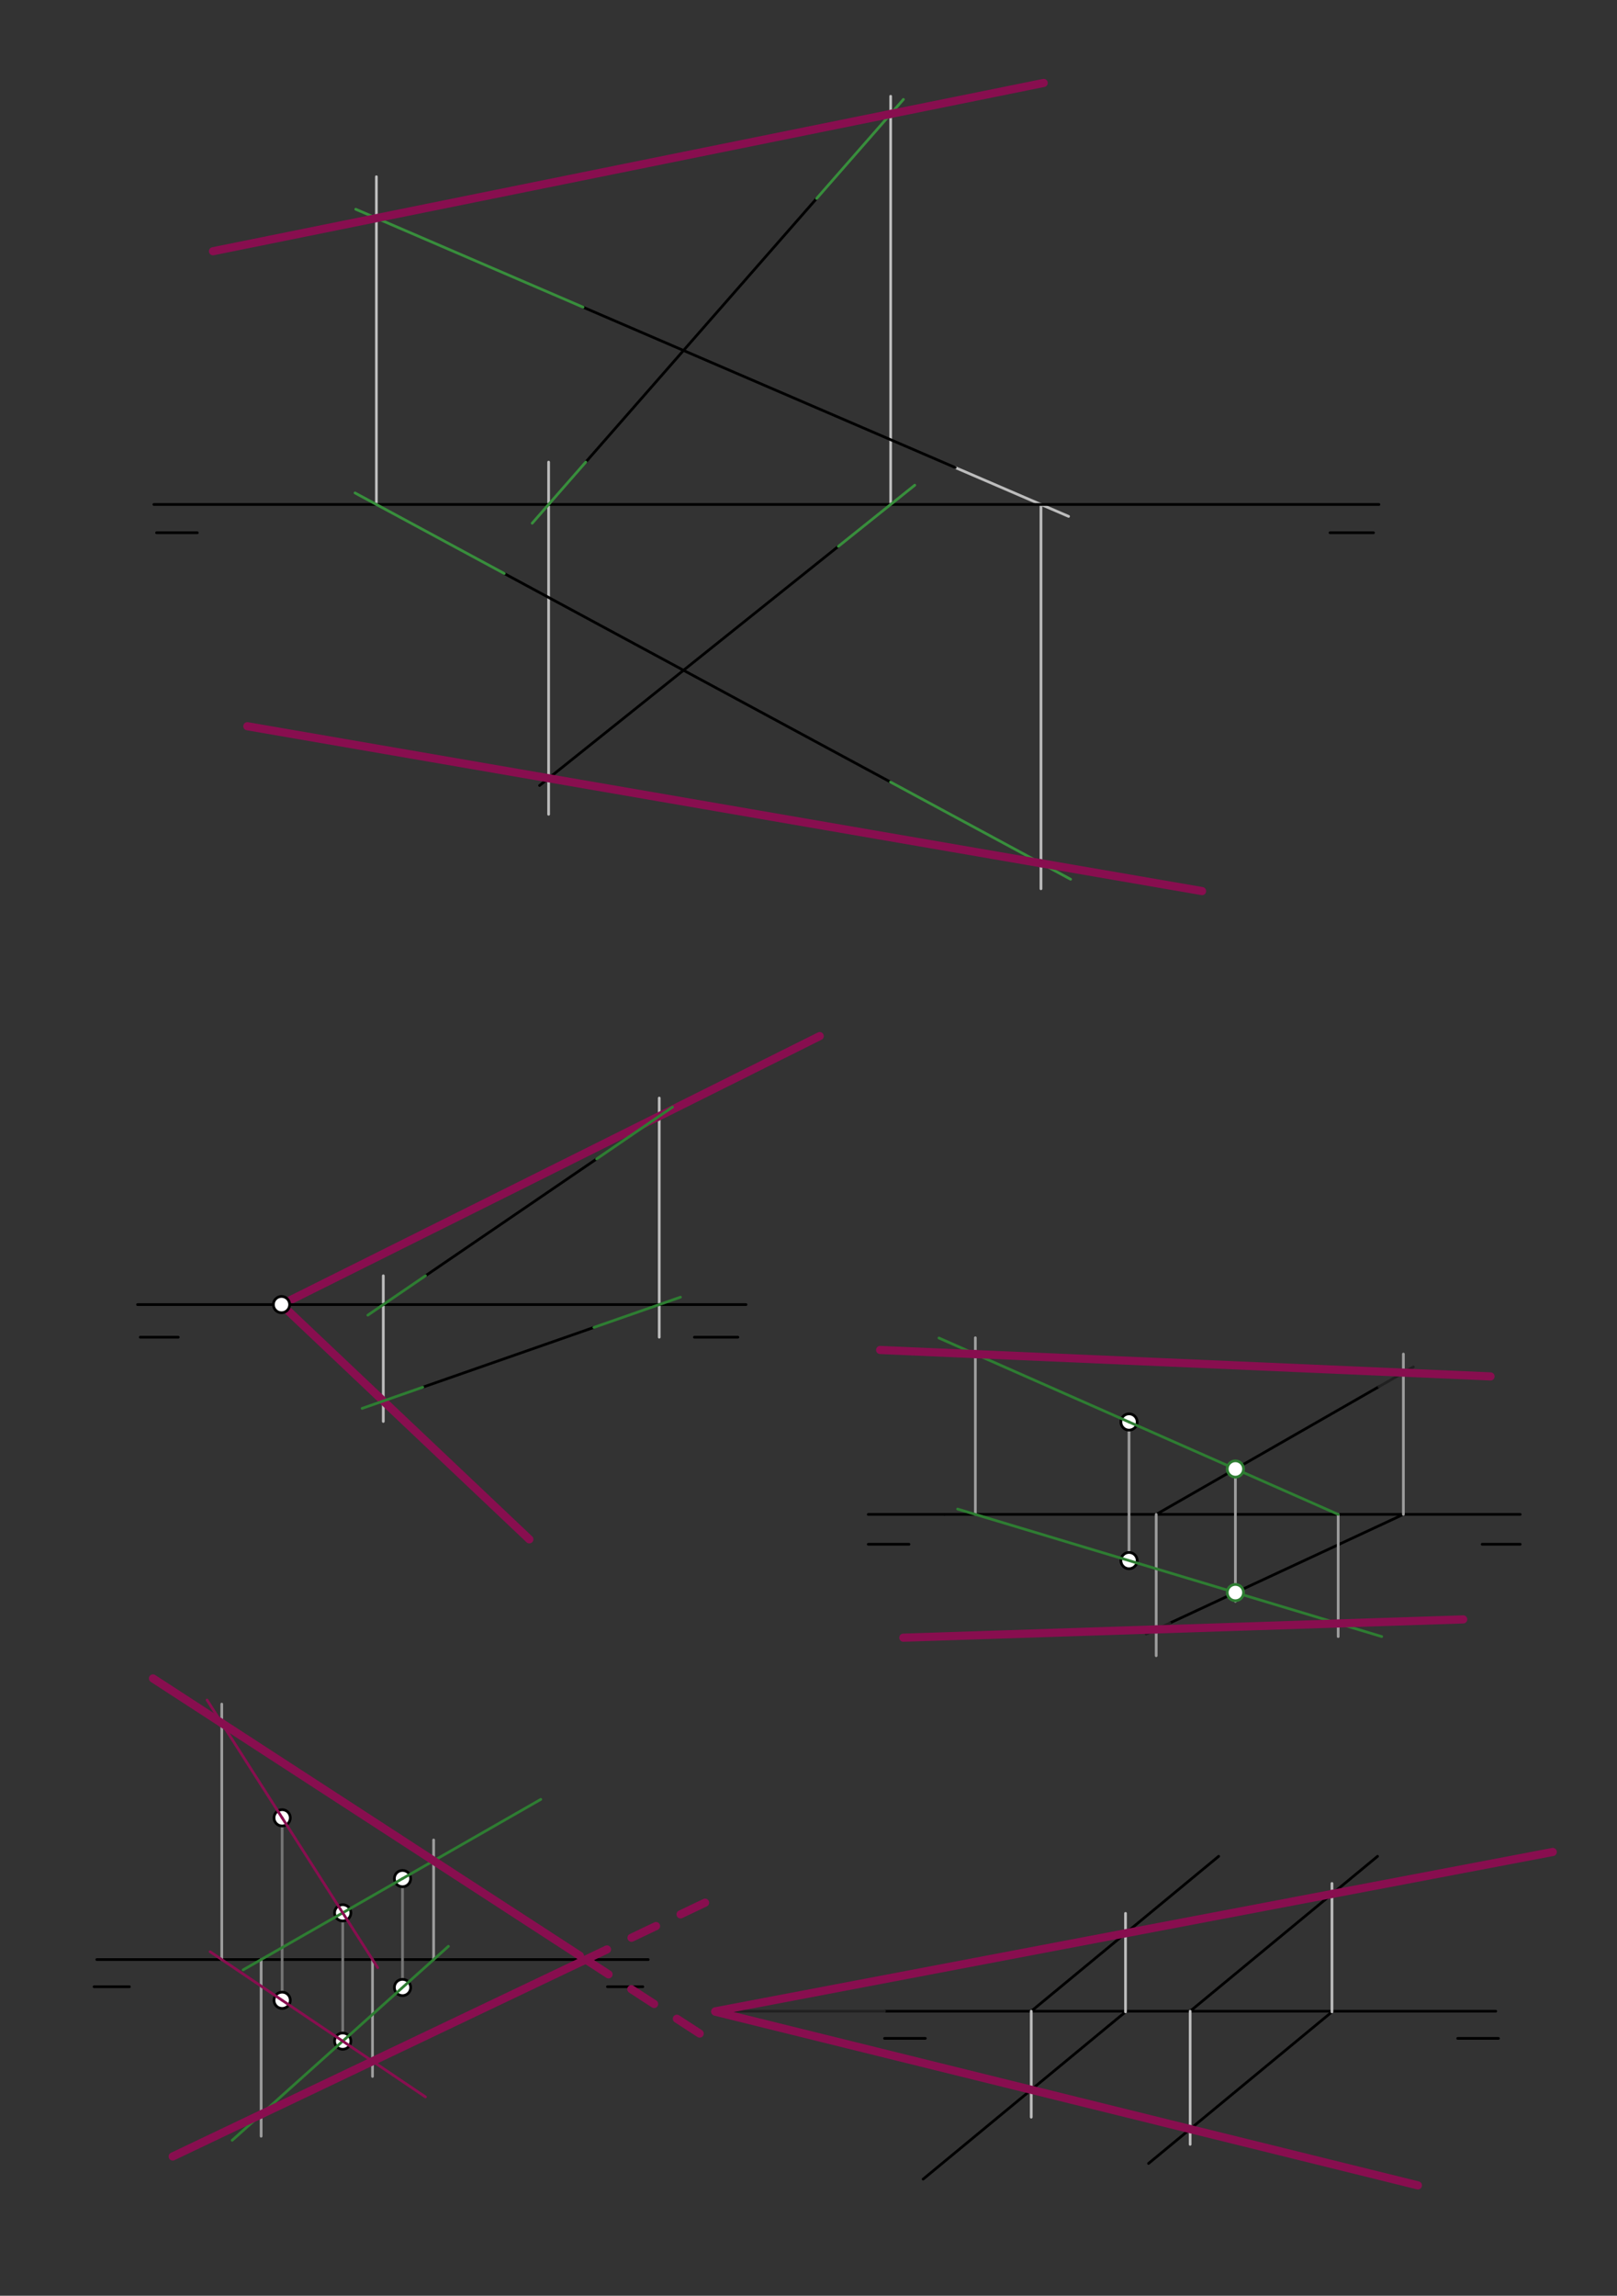 <svg xmlns="http://www.w3.org/2000/svg" class="svg--1it" height="100%" preserveAspectRatio="xMidYMid meet" viewBox="0 0 595.276 844.724" width="100%"><rect x="0" y="0" width="595.276" height="844.724" fill="#333333" stroke="none"/><defs><marker id="marker-arrow" markerHeight="16" markerUnits="userSpaceOnUse" markerWidth="24" orient="auto-start-reverse" refX="24" refY="4" viewBox="0 0 24 8"><path d="M 0 0 L 24 4 L 0 8 z" stroke="inherit"></path></marker></defs><g class="aux-layer--1FB"><g class="element--2qn"><line stroke="#000000" stroke-dasharray="none" stroke-linecap="round" stroke-width="1" x1="347.637" x2="559.637" y1="557.225" y2="557.225"></line></g><g class="element--2qn"><line stroke="#000000" stroke-dasharray="none" stroke-linecap="round" stroke-width="1" x1="545.637" x2="559.637" y1="568.225" y2="568.225"></line></g><g class="element--2qn"><line stroke="#000000" stroke-dasharray="none" stroke-linecap="round" stroke-width="1" x1="425.637" x2="507.637" y1="557.225" y2="510.225"></line></g><g class="element--2qn"><line stroke="#000000" stroke-dasharray="none" stroke-linecap="round" stroke-width="1" x1="516.637" x2="430.637" y1="557.225" y2="597.225"></line></g><g class="element--2qn"><line stroke="#9E9E9E" stroke-dasharray="none" stroke-linecap="round" stroke-width="1" x1="415.637" x2="415.637" y1="523.225" y2="574.225"></line></g><g class="element--2qn"><line stroke="#000000" stroke-dasharray="none" stroke-linecap="round" stroke-width="1" x1="35.637" x2="238.637" y1="721.025" y2="721.025"></line></g><g class="element--2qn"><line stroke="#000000" stroke-dasharray="none" stroke-linecap="round" stroke-width="1" x1="347.637" x2="319.637" y1="557.225" y2="557.225"></line></g><g class="element--2qn"><line stroke="#000000" stroke-dasharray="none" stroke-linecap="round" stroke-width="1" x1="319.637" x2="334.637" y1="568.225" y2="568.225"></line></g><g class="element--2qn"><line stroke="#000000" stroke-dasharray="none" stroke-linecap="round" stroke-width="1" x1="47.637" x2="34.637" y1="731.025" y2="731.025"></line></g><g class="element--2qn"><line stroke="#000000" stroke-dasharray="none" stroke-linecap="round" stroke-width="1" x1="223.637" x2="236.637" y1="731.025" y2="731.025"></line></g><g class="element--2qn"><line stroke="#757575" stroke-dasharray="none" stroke-linecap="round" stroke-width="1" x1="103.87" x2="103.87" y1="668.876" y2="736.01"></line></g><g class="element--2qn"><line stroke="#757575" stroke-dasharray="none" stroke-linecap="round" stroke-width="1" x1="126.168" x2="126.168" y1="703.83" y2="751.038"></line></g><g class="element--2qn"><line stroke="#757575" stroke-dasharray="none" stroke-linecap="round" stroke-width="1" x1="148.18" x2="148.18" y1="691.227" y2="731.299"></line></g><g class="element--2qn"><line stroke="#000000" stroke-dasharray="none" stroke-linecap="round" stroke-width="1" x1="325.637" x2="550.637" y1="740.025" y2="740.025"></line></g><g class="element--2qn"><line stroke="#000000" stroke-dasharray="none" stroke-linecap="round" stroke-width="1" x1="325.637" x2="340.637" y1="750.025" y2="750.025"></line></g><g class="element--2qn"><line stroke="#000000" stroke-dasharray="none" stroke-linecap="round" stroke-width="1" x1="536.637" x2="551.637" y1="750.025" y2="750.025"></line></g><g class="element--2qn"><line stroke="#000000" stroke-dasharray="none" stroke-linecap="round" stroke-width="1" x1="379.637" x2="448.637" y1="740.025" y2="683.025"></line></g><g class="element--2qn"><line stroke="#000000" stroke-dasharray="none" stroke-linecap="round" stroke-width="1" x1="438.137" x2="507.125" y1="740.025" y2="683.036"></line></g><g class="element--2qn"><line stroke="#212121" stroke-dasharray="none" stroke-linecap="round" stroke-width="1" x1="325.637" x2="264.637" y1="740.025" y2="740.025"></line></g><g class="element--2qn"><line stroke="#000000" stroke-dasharray="none" stroke-linecap="round" stroke-width="1" x1="490.346" x2="422.826" y1="740.266" y2="796.043"></line></g><g class="element--2qn"><line stroke="#000000" stroke-dasharray="none" stroke-linecap="round" stroke-width="1" x1="414.346" x2="339.849" y1="740.266" y2="801.807"></line></g><g class="element--2qn"><line stroke="#BDBDBD" stroke-dasharray="none" stroke-linecap="round" stroke-width="1" x1="351.637" x2="393.384" y1="172.025" y2="190.003"></line></g><g class="element--2qn"><line stroke="#BDBDBD" stroke-dasharray="none" stroke-linecap="round" stroke-width="1" x1="138.566" x2="138.566" y1="185.625" y2="65.025"></line></g><g class="element--2qn"><line stroke="#BDBDBD" stroke-dasharray="none" stroke-linecap="round" stroke-width="1" x1="383.217" x2="383.217" y1="185.625" y2="327.025"></line></g><g class="element--2qn"><line stroke="#BDBDBD" stroke-dasharray="none" stroke-linecap="round" stroke-width="1" x1="201.967" x2="201.967" y1="170.025" y2="299.625"></line></g><g class="element--2qn"><line stroke="#BDBDBD" stroke-dasharray="none" stroke-linecap="round" stroke-width="1" x1="327.887" x2="327.887" y1="185.625" y2="35.425"></line></g><g class="element--2qn"><line stroke="#BDBDBD" stroke-dasharray="none" stroke-linecap="round" stroke-width="1" x1="141.107" x2="141.107" y1="469.425" y2="523.025"></line></g><g class="element--2qn"><line stroke="#BDBDBD" stroke-dasharray="none" stroke-linecap="round" stroke-width="1" x1="242.692" x2="242.692" y1="492.025" y2="404.025"></line></g><g class="element--2qn"><line stroke="#880E4F" stroke-dasharray="none" stroke-linecap="round" stroke-width="3" x1="103.637" x2="194.87" y1="480.025" y2="566.398"></line></g><g class="element--2qn"><line stroke="#880E4F" stroke-dasharray="none" stroke-linecap="round" stroke-width="3" x1="103.637" x2="301.769" y1="480.025" y2="381.233"></line></g><g class="element--2qn"><line stroke="#9E9E9E" stroke-dasharray="none" stroke-linecap="round" stroke-width="1" x1="454.792" x2="454.792" y1="540.514" y2="589.225"></line></g><g class="element--2qn"><line stroke="#9E9E9E" stroke-dasharray="none" stroke-linecap="round" stroke-width="1" x1="359.061" x2="359.061" y1="557.225" y2="492.225"></line></g><g class="element--2qn"><line stroke="#9E9E9E" stroke-dasharray="none" stroke-linecap="round" stroke-width="1" x1="492.637" x2="492.637" y1="557.225" y2="602.175"></line></g><g class="element--2qn"><line stroke="#9E9E9E" stroke-dasharray="none" stroke-linecap="round" stroke-width="1" x1="516.637" x2="516.637" y1="557.225" y2="498.225"></line></g><g class="element--2qn"><line stroke="#9E9E9E" stroke-dasharray="none" stroke-linecap="round" stroke-width="1" x1="425.637" x2="425.637" y1="557.225" y2="609.225"></line></g><g class="element--2qn"><line stroke="#212121" stroke-dasharray="none" stroke-linecap="round" stroke-width="1" x1="507.637" x2="520.323" y1="510.225" y2="502.954"></line></g><g class="element--2qn"><line stroke="#212121" stroke-dasharray="none" stroke-linecap="round" stroke-width="1" x1="430.637" x2="421.938" y1="597.225" y2="601.271"></line></g><g class="element--2qn"><line stroke="#9E9E9E" stroke-dasharray="none" stroke-linecap="round" stroke-width="1" x1="159.637" x2="159.637" y1="721.025" y2="677.025"></line></g><g class="element--2qn"><line stroke="#9E9E9E" stroke-dasharray="none" stroke-linecap="round" stroke-width="1" x1="96.134" x2="96.134" y1="721.025" y2="786.025"></line></g><g class="element--2qn"><line stroke="#9E9E9E" stroke-dasharray="none" stroke-linecap="round" stroke-width="1" x1="81.637" x2="81.637" y1="721.025" y2="627.025"></line></g><g class="element--2qn"><line stroke="#9E9E9E" stroke-dasharray="none" stroke-linecap="round" stroke-width="1" x1="137.137" x2="137.137" y1="721.025" y2="764.025"></line></g><g class="element--2qn"><line stroke="#BDBDBD" stroke-dasharray="none" stroke-linecap="round" stroke-width="1" x1="379.637" x2="379.637" y1="740.025" y2="779.025"></line></g><g class="element--2qn"><line stroke="#BDBDBD" stroke-dasharray="none" stroke-linecap="round" stroke-width="1" x1="438.137" x2="438.137" y1="740.025" y2="789.025"></line></g><g class="element--2qn"><line stroke="#BDBDBD" stroke-dasharray="none" stroke-linecap="round" stroke-width="1" x1="490.346" x2="490.346" y1="740.266" y2="693.025"></line></g><g class="element--2qn"><line stroke="#BDBDBD" stroke-dasharray="none" stroke-linecap="round" stroke-width="1" x1="414.346" x2="414.346" y1="740.266" y2="704.025"></line></g><g class="element--2qn"><circle cx="415.637" cy="523.225" r="3" stroke="#000000" stroke-width="1" fill="#ffffff"></circle>}</g><g class="element--2qn"><circle cx="415.637" cy="574.225" r="3" stroke="#000000" stroke-width="1" fill="#ffffff"></circle>}</g><g class="element--2qn"><circle cx="103.87" cy="668.876" r="3" stroke="#000000" stroke-width="1" fill="#ffffff"></circle>}</g><g class="element--2qn"><circle cx="148.18" cy="691.227" r="3" stroke="#000000" stroke-width="1" fill="#ffffff"></circle>}</g><g class="element--2qn"><circle cx="126.168" cy="703.83" r="3" stroke="#000000" stroke-width="1" fill="#ffffff"></circle>}</g><g class="element--2qn"><circle cx="126.168" cy="751.038" r="3" stroke="#000000" stroke-width="1" fill="#ffffff"></circle>}</g><g class="element--2qn"><circle cx="148.18" cy="731.299" r="3" stroke="#000000" stroke-width="1" fill="#ffffff"></circle>}</g><g class="element--2qn"><circle cx="103.87" cy="736.01" r="3" stroke="#000000" stroke-width="1" fill="#ffffff"></circle>}</g></g><g class="main-layer--3Vd"><g class="element--2qn"><line stroke="#000000" stroke-dasharray="none" stroke-linecap="round" stroke-width="1" x1="56.637" x2="507.637" y1="185.625" y2="185.625"></line></g><g class="element--2qn"><line stroke="#000000" stroke-dasharray="none" stroke-linecap="round" stroke-width="1" x1="57.637" x2="72.637" y1="196.025" y2="196.025"></line></g><g class="element--2qn"><line stroke="#000000" stroke-dasharray="none" stroke-linecap="round" stroke-width="1" x1="489.637" x2="505.637" y1="196.025" y2="196.025"></line></g><g class="element--2qn"><line stroke="#000000" stroke-dasharray="none" stroke-linecap="round" stroke-width="1" x1="300.637" x2="215.637" y1="73.025" y2="170.025"></line></g><g class="element--2qn"><line stroke="#000000" stroke-dasharray="none" stroke-linecap="round" stroke-width="1" x1="214.637" x2="351.637" y1="113.025" y2="172.025"></line></g><g class="element--2qn"><line stroke="#000000" stroke-dasharray="none" stroke-linecap="round" stroke-width="1" x1="198.637" x2="308.637" y1="289.025" y2="201.025"></line></g><g class="element--2qn"><line stroke="#000000" stroke-dasharray="none" stroke-linecap="round" stroke-width="1" x1="185.637" x2="327.844" y1="211.025" y2="287.761"></line></g><g class="element--2qn"><line stroke="#000000" stroke-dasharray="none" stroke-linecap="round" stroke-width="1" x1="50.637" x2="274.637" y1="480.025" y2="480.025"></line></g><g class="element--2qn"><line stroke="#000000" stroke-dasharray="none" stroke-linecap="round" stroke-width="1" x1="51.637" x2="65.637" y1="492.025" y2="492.025"></line></g><g class="element--2qn"><line stroke="#000000" stroke-dasharray="none" stroke-linecap="round" stroke-width="1" x1="255.637" x2="271.637" y1="492.025" y2="492.025"></line></g><g class="element--2qn"><line stroke="#000000" stroke-dasharray="none" stroke-linecap="round" stroke-width="1" x1="156.637" x2="219.637" y1="469.425" y2="426.425"></line></g><g class="element--2qn"><line stroke="#000000" stroke-dasharray="none" stroke-linecap="round" stroke-width="1" x1="218.637" x2="155.637" y1="488.425" y2="510.425"></line></g><g class="element--2qn"><line stroke="#388E3C" stroke-dasharray="none" stroke-linecap="round" stroke-width="1" x1="185.637" x2="130.699" y1="211.025" y2="181.38"></line></g><g class="element--2qn"><line stroke="#388E3C" stroke-dasharray="none" stroke-linecap="round" stroke-width="1" x1="214.637" x2="130.96" y1="113.025" y2="76.989"></line></g><g class="element--2qn"><line stroke="#388E3C" stroke-dasharray="none" stroke-linecap="round" stroke-width="1" x1="327.844" x2="394.128" y1="287.761" y2="323.528"></line></g><g class="element--2qn"><line stroke="#388E3C" stroke-dasharray="none" stroke-linecap="round" stroke-width="1" x1="215.637" x2="195.928" y1="170.025" y2="192.517"></line></g><g class="element--2qn"><line stroke="#388E3C" stroke-dasharray="none" stroke-linecap="round" stroke-width="1" x1="308.637" x2="336.759" y1="201.025" y2="178.527"></line></g><g class="element--2qn"><line stroke="#388E3C" stroke-dasharray="none" stroke-linecap="round" stroke-width="1" x1="300.637" x2="332.571" y1="73.025" y2="36.583"></line></g><g class="element--2qn"><line stroke="#880E4F" stroke-dasharray="none" stroke-linecap="round" stroke-width="3" x1="327.887" x2="78.414" y1="41.928" y2="92.445"></line></g><g class="element--2qn"><line stroke="#880E4F" stroke-dasharray="none" stroke-linecap="round" stroke-width="3" x1="327.887" x2="384.215" y1="41.928" y2="30.522"></line></g><g class="element--2qn"><line stroke="#880E4F" stroke-dasharray="none" stroke-linecap="round" stroke-width="3" x1="383.217" x2="91.054" y1="317.641" y2="267.22"></line></g><g class="element--2qn"><line stroke="#880E4F" stroke-dasharray="none" stroke-linecap="round" stroke-width="3" x1="383.217" x2="442.524" y1="317.641" y2="327.876"></line></g><g class="element--2qn"><line stroke="#2E7D32" stroke-dasharray="none" stroke-linecap="round" stroke-width="1" x1="218.637" x2="250.495" y1="488.425" y2="477.3"></line></g><g class="element--2qn"><line stroke="#2E7D32" stroke-dasharray="none" stroke-linecap="round" stroke-width="1" x1="156.637" x2="135.416" y1="469.425" y2="483.91"></line></g><g class="element--2qn"><line stroke="#2E7D32" stroke-dasharray="none" stroke-linecap="round" stroke-width="1" x1="155.637" x2="133.309" y1="510.425" y2="518.222"></line></g><g class="element--2qn"><line stroke="#2E7D32" stroke-dasharray="none" stroke-linecap="round" stroke-width="1" x1="219.637" x2="247.577" y1="426.425" y2="407.355"></line></g><g class="element--2qn"><line stroke="#2E7D32" stroke-dasharray="none" stroke-linecap="round" stroke-width="1" x1="415.637" x2="492.637" y1="523.225" y2="557.225"></line></g><g class="element--2qn"><line stroke="#2E7D32" stroke-dasharray="none" stroke-linecap="round" stroke-width="1" x1="454.792" x2="352.532" y1="585.99" y2="555.263"></line></g><g class="element--2qn"><line stroke="#2E7D32" stroke-dasharray="none" stroke-linecap="round" stroke-width="1" x1="454.792" x2="508.657" y1="585.99" y2="602.175"></line></g><g class="element--2qn"><line stroke="#2E7D32" stroke-dasharray="none" stroke-linecap="round" stroke-width="1" x1="415.637" x2="345.658" y1="523.225" y2="492.325"></line></g><g class="element--2qn"><line stroke="#880E4F" stroke-dasharray="none" stroke-linecap="round" stroke-width="3" x1="359.061" x2="548.714" y1="498.243" y2="506.455"></line></g><g class="element--2qn"><line stroke="#880E4F" stroke-dasharray="none" stroke-linecap="round" stroke-width="3" x1="359.061" x2="324.006" y1="498.243" y2="496.725"></line></g><g class="element--2qn"><line stroke="#880E4F" stroke-dasharray="none" stroke-linecap="round" stroke-width="3" x1="425.637" x2="538.658" y1="599.551" y2="595.858"></line></g><g class="element--2qn"><line stroke="#880E4F" stroke-dasharray="none" stroke-linecap="round" stroke-width="3" x1="425.637" x2="332.551" y1="599.551" y2="602.592"></line></g><g class="element--2qn"><line stroke="#2E7D32" stroke-dasharray="none" stroke-linecap="round" stroke-width="1" x1="148.18" x2="89.517" y1="691.227" y2="724.814"></line></g><g class="element--2qn"><line stroke="#2E7D32" stroke-dasharray="none" stroke-linecap="round" stroke-width="1" x1="148.18" x2="199.077" y1="691.227" y2="662.086"></line></g><g class="element--2qn"><line stroke="#2E7D32" stroke-dasharray="none" stroke-linecap="round" stroke-width="1" x1="126.168" x2="165.084" y1="751.038" y2="716.141"></line></g><g class="element--2qn"><line stroke="#2E7D32" stroke-dasharray="none" stroke-linecap="round" stroke-width="1" x1="126.168" x2="85.472" y1="751.038" y2="787.531"></line></g><g class="element--2qn"><line stroke="#880E4F" stroke-dasharray="none" stroke-linecap="round" stroke-width="1" x1="103.87" x2="139.033" y1="668.876" y2="723.997"></line></g><g class="element--2qn"><line stroke="#880E4F" stroke-dasharray="none" stroke-linecap="round" stroke-width="1" x1="103.87" x2="76.228" y1="668.876" y2="625.545"></line></g><g class="element--2qn"><line stroke="#880E4F" stroke-dasharray="none" stroke-linecap="round" stroke-width="1" x1="103.87" x2="156.622" y1="736.01" y2="771.564"></line></g><g class="element--2qn"><line stroke="#880E4F" stroke-dasharray="none" stroke-linecap="round" stroke-width="1" x1="103.87" x2="77.363" y1="736.01" y2="718.144"></line></g><g class="element--2qn"><line stroke="#880E4F" stroke-dasharray="none" stroke-linecap="round" stroke-width="3" x1="81.637" x2="213.484" y1="634.025" y2="719.627"></line></g><g class="element--2qn"><line stroke="#880E4F" stroke-dasharray="none" stroke-linecap="round" stroke-width="3" x1="96.134" x2="214.426" y1="777.969" y2="721.602"></line></g><g class="element--2qn"><line stroke="#880E4F" stroke-dasharray="none" stroke-linecap="round" stroke-width="3" x1="81.637" x2="56.313" y1="634.025" y2="617.583"></line></g><g class="element--2qn"><line stroke="#880E4F" stroke-dasharray="none" stroke-linecap="round" stroke-width="3" x1="96.134" x2="63.575" y1="777.969" y2="793.485"></line></g><g class="element--2qn"><line stroke="#880E4F" stroke-dasharray="10" stroke-linecap="round" stroke-width="3" x1="214.426" x2="266.826" y1="721.602" y2="696.633"></line></g><g class="element--2qn"><line stroke="#880E4F" stroke-dasharray="10" stroke-linecap="round" stroke-width="3" x1="215.637" x2="262.429" y1="721.025" y2="751.404"></line></g><g class="element--2qn"><line stroke="#880E4F" stroke-dasharray="none" stroke-linecap="round" stroke-width="3" x1="490.346" x2="263.327" y1="696.897" y2="740.079"></line></g><g class="element--2qn"><line stroke="#880E4F" stroke-dasharray="none" stroke-linecap="round" stroke-width="3" x1="438.137" x2="263.3" y1="783.395" y2="740.189"></line></g><g class="element--2qn"><line stroke="#880E4F" stroke-dasharray="none" stroke-linecap="round" stroke-width="3" x1="490.346" x2="571.629" y1="696.897" y2="681.435"></line></g><g class="element--2qn"><line stroke="#880E4F" stroke-dasharray="none" stroke-linecap="round" stroke-width="3" x1="438.137" x2="521.978" y1="783.395" y2="804.113"></line></g><g class="element--2qn"><circle cx="103.637" cy="480.025" r="3" stroke="#000000" stroke-width="1" fill="#ffffff"></circle>}</g><g class="element--2qn"><circle cx="454.792" cy="540.514" r="3" stroke="#2E7D32" stroke-width="1" fill="#ffffff"></circle>}</g><g class="element--2qn"><circle cx="454.792" cy="585.99" r="3" stroke="#2E7D32" stroke-width="1" fill="#ffffff"></circle>}</g></g><g class="snaps-layer--2PT"></g><g class="temp-layer--rAP"></g></svg>
